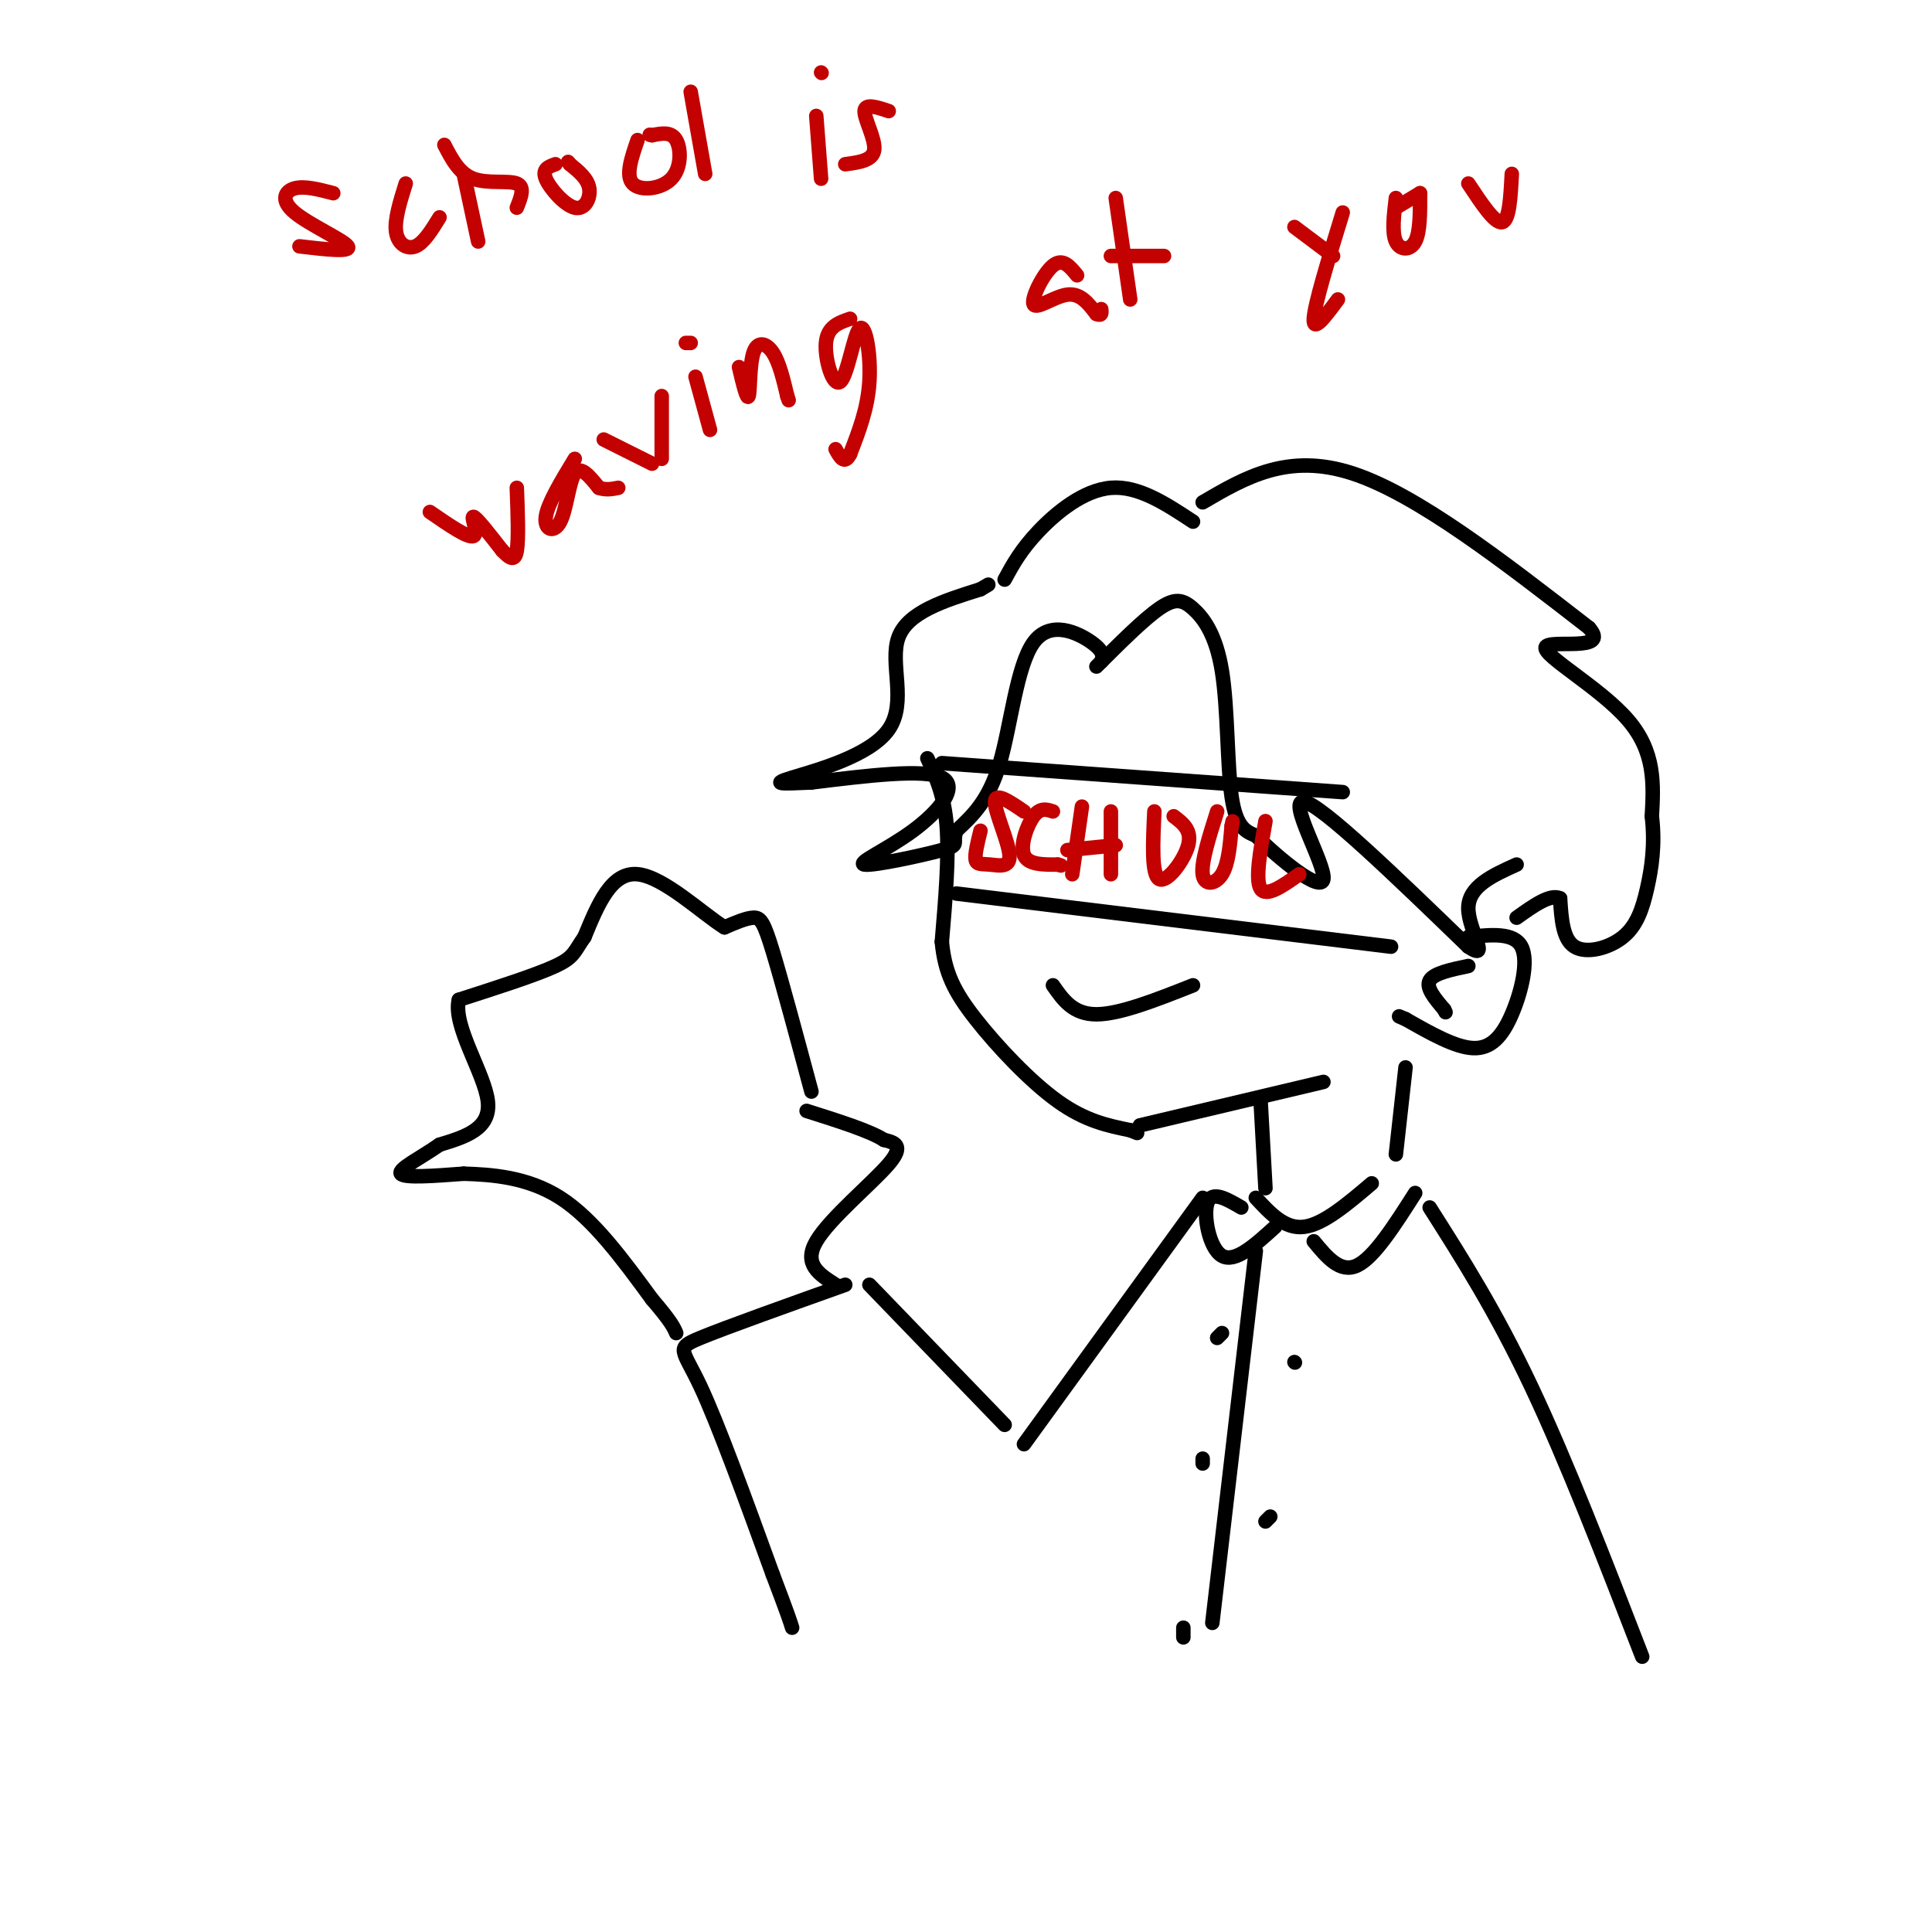 <svg viewBox='0 0 400 400' version='1.1' xmlns='http://www.w3.org/2000/svg' xmlns:xlink='http://www.w3.org/1999/xlink'><g fill='none' stroke='#000000' stroke-width='3' stroke-linecap='round' stroke-linejoin='round'><path d='M192,157c1.750,3.833 3.500,7.667 4,14c0.500,6.333 -0.250,15.167 -1,24'/><path d='M195,195c0.595,6.393 2.583,10.375 7,16c4.417,5.625 11.262,12.893 17,17c5.738,4.107 10.369,5.054 15,6'/><path d='M234,234c2.500,1.000 1.250,0.500 0,0'/><path d='M236,233c0.000,0.000 38.000,-9.000 38,-9'/><path d='M218,204c2.083,3.000 4.167,6.000 9,6c4.833,0.000 12.417,-3.000 20,-6'/><path d='M195,158c0.000,0.000 83.000,6.000 83,6'/><path d='M198,185c0.000,0.000 90.000,11.000 90,11'/><path d='M228,137c0.357,-1.030 0.714,-2.060 -2,-4c-2.714,-1.940 -8.500,-4.792 -12,0c-3.500,4.792 -4.714,17.226 -7,25c-2.286,7.774 -5.643,10.887 -9,14'/><path d='M198,172c-0.987,2.824 1.045,2.884 -3,4c-4.045,1.116 -14.167,3.289 -16,3c-1.833,-0.289 4.622,-3.039 10,-7c5.378,-3.961 9.679,-9.132 6,-11c-3.679,-1.868 -15.340,-0.434 -27,1'/><path d='M168,162c-6.317,0.263 -8.611,0.421 -4,-1c4.611,-1.421 16.126,-4.421 20,-10c3.874,-5.579 0.107,-13.737 2,-19c1.893,-5.263 9.447,-7.632 17,-10'/><path d='M203,122c2.833,-1.667 1.417,-0.833 0,0'/><path d='M227,138c4.876,-4.872 9.751,-9.745 13,-12c3.249,-2.255 4.871,-1.893 7,0c2.129,1.893 4.766,5.317 6,13c1.234,7.683 1.067,19.624 2,26c0.933,6.376 2.967,7.188 5,8'/><path d='M260,173c4.583,4.583 13.542,12.042 14,9c0.458,-3.042 -7.583,-16.583 -4,-16c3.583,0.583 18.792,15.292 34,30'/><path d='M304,196c4.844,3.289 -0.044,-3.489 0,-8c0.044,-4.511 5.022,-6.756 10,-9'/><path d='M304,194c4.720,-0.494 9.440,-0.988 11,2c1.560,2.988 -0.042,9.458 -2,14c-1.958,4.542 -4.274,7.155 -8,7c-3.726,-0.155 -8.863,-3.077 -14,-6'/><path d='M291,211c-2.333,-1.000 -1.167,-0.500 0,0'/><path d='M208,120c1.667,-3.067 3.333,-6.133 7,-10c3.667,-3.867 9.333,-8.533 15,-9c5.667,-0.467 11.333,3.267 17,7'/><path d='M249,104c8.833,-5.167 17.667,-10.333 31,-6c13.333,4.333 31.167,18.167 49,32'/><path d='M329,130c4.595,5.202 -8.417,2.208 -9,4c-0.583,1.792 11.262,8.369 17,15c5.738,6.631 5.369,13.315 5,20'/><path d='M342,169c0.700,5.949 -0.049,10.821 -1,15c-0.951,4.179 -2.102,7.663 -5,10c-2.898,2.337 -7.542,3.525 -10,2c-2.458,-1.525 -2.729,-5.762 -3,-10'/><path d='M323,186c-2.000,-1.000 -5.500,1.500 -9,4'/><path d='M261,228c0.000,0.000 1.000,18.000 1,18'/><path d='M291,221c0.000,0.000 -2.000,18.000 -2,18'/><path d='M260,248c3.000,3.250 6.000,6.500 10,6c4.000,-0.500 9.000,-4.750 14,-9'/><path d='M257,250c-3.044,-1.778 -6.089,-3.556 -7,-1c-0.911,2.556 0.311,9.444 3,11c2.689,1.556 6.844,-2.222 11,-6'/><path d='M272,257c2.750,3.333 5.500,6.667 9,5c3.500,-1.667 7.750,-8.333 12,-15'/><path d='M249,248c0.000,0.000 -37.000,51.000 -37,51'/><path d='M208,295c0.000,0.000 -28.000,-29.000 -28,-29'/><path d='M175,266c-12.333,4.400 -24.667,8.800 -30,11c-5.333,2.200 -3.667,2.200 0,10c3.667,7.800 9.333,23.400 15,39'/><path d='M160,326c3.167,8.333 3.583,9.667 4,11'/><path d='M173,266c-3.378,-2.133 -6.756,-4.267 -4,-9c2.756,-4.733 11.644,-12.067 15,-16c3.356,-3.933 1.178,-4.467 -1,-5'/><path d='M183,236c-2.833,-1.833 -9.417,-3.917 -16,-6'/><path d='M168,226c-3.067,-11.422 -6.133,-22.844 -8,-29c-1.867,-6.156 -2.533,-7.044 -4,-7c-1.467,0.044 -3.733,1.022 -6,2'/><path d='M150,192c-4.444,-2.711 -12.556,-10.489 -18,-11c-5.444,-0.511 -8.222,6.244 -11,13'/><path d='M121,194c-2.156,3.044 -2.044,4.156 -6,6c-3.956,1.844 -11.978,4.422 -20,7'/><path d='M95,207c-1.333,5.356 5.333,15.244 6,21c0.667,5.756 -4.667,7.378 -10,9'/><path d='M91,237c-3.911,2.733 -8.689,5.067 -8,6c0.689,0.933 6.844,0.467 13,0'/><path d='M96,243c5.622,0.178 13.178,0.622 20,5c6.822,4.378 12.911,12.689 19,21'/><path d='M135,269c4.000,4.667 4.500,5.833 5,7'/><path d='M296,250c6.833,10.750 13.667,21.500 21,37c7.333,15.500 15.167,35.750 23,56'/></g>
<g fill='none' stroke='#C30101' stroke-width='3' stroke-linecap='round' stroke-linejoin='round'><path d='M212,168c-2.971,-2.032 -5.943,-4.064 -6,-2c-0.057,2.064 2.799,8.223 3,11c0.201,2.777 -2.254,2.171 -4,2c-1.746,-0.171 -2.785,0.094 -3,-1c-0.215,-1.094 0.392,-3.547 1,-6'/><path d='M218,168c-1.311,-0.422 -2.622,-0.844 -4,1c-1.378,1.844 -2.822,5.956 -2,8c0.822,2.044 3.911,2.022 7,2'/><path d='M219,179c1.167,0.333 0.583,0.167 0,0'/><path d='M224,167c0.000,0.000 -2.000,14.000 -2,14'/><path d='M221,176c0.000,0.000 10.000,-1.000 10,-1'/><path d='M230,168c0.000,0.000 0.000,13.000 0,13'/><path d='M239,168c-0.311,6.556 -0.622,13.111 1,14c1.622,0.889 5.178,-3.889 6,-7c0.822,-3.111 -1.089,-4.556 -3,-6'/><path d='M252,168c-1.667,5.267 -3.333,10.533 -3,13c0.333,2.467 2.667,2.133 4,0c1.333,-2.133 1.667,-6.067 2,-10'/><path d='M255,171c0.333,-1.667 0.167,-0.833 0,0'/><path d='M262,170c-1.083,6.083 -2.167,12.167 -1,14c1.167,1.833 4.583,-0.583 8,-3'/><path d='M69,40c-2.994,-0.780 -5.988,-1.560 -8,-1c-2.012,0.560 -3.042,2.458 0,5c3.042,2.542 10.155,5.726 11,7c0.845,1.274 -4.577,0.637 -10,0'/><path d='M84,38c-1.178,3.756 -2.356,7.511 -2,10c0.356,2.489 2.244,3.711 4,3c1.756,-0.711 3.378,-3.356 5,-6'/><path d='M92,30c1.533,2.956 3.067,5.911 6,7c2.933,1.089 7.267,0.311 9,1c1.733,0.689 0.867,2.844 0,5'/><path d='M96,36c0.000,0.000 3.000,14.000 3,14'/><path d='M115,34c-1.411,0.500 -2.821,1.000 -2,3c0.821,2.000 3.875,5.500 6,6c2.125,0.500 3.321,-2.000 3,-4c-0.321,-2.000 -2.161,-3.500 -4,-5'/><path d='M118,34c-0.667,-0.833 -0.333,-0.417 0,0'/><path d='M132,29c-1.268,3.685 -2.536,7.369 -1,9c1.536,1.631 5.875,1.208 8,-1c2.125,-2.208 2.036,-6.202 1,-8c-1.036,-1.798 -3.018,-1.399 -5,-1'/><path d='M135,28c-0.833,-0.167 -0.417,-0.083 0,0'/><path d='M143,19c0.000,0.000 3.000,17.000 3,17'/><path d='M169,24c0.000,0.000 1.000,13.000 1,13'/><path d='M170,15c0.000,0.000 0.100,0.100 0.1,0.1'/><path d='M184,23c-2.467,-0.822 -4.933,-1.644 -5,0c-0.067,1.644 2.267,5.756 2,8c-0.267,2.244 -3.133,2.622 -6,3'/><path d='M89,106c3.933,2.711 7.867,5.422 9,5c1.133,-0.422 -0.533,-3.978 0,-4c0.533,-0.022 3.267,3.489 6,7'/><path d='M104,114c1.600,1.667 2.600,2.333 3,0c0.400,-2.333 0.200,-7.667 0,-13'/><path d='M119,95c-2.815,4.643 -5.631,9.286 -6,12c-0.369,2.714 1.708,3.500 3,1c1.292,-2.500 1.798,-8.286 3,-10c1.202,-1.714 3.101,0.643 5,3'/><path d='M124,101c1.500,0.500 2.750,0.250 4,0'/><path d='M125,91c0.000,0.000 10.000,5.000 10,5'/><path d='M137,82c0.000,0.000 0.000,13.000 0,13'/><path d='M144,78c0.000,0.000 3.000,11.000 3,11'/><path d='M143,71c0.000,0.000 -1.000,0.000 -1,0'/><path d='M153,76c0.833,3.500 1.667,7.000 2,6c0.333,-1.000 0.167,-6.500 1,-9c0.833,-2.500 2.667,-2.000 4,0c1.333,2.000 2.167,5.500 3,9'/><path d='M163,82c0.500,1.500 0.250,0.750 0,0'/><path d='M176,66c-2.354,0.810 -4.708,1.620 -5,5c-0.292,3.380 1.478,9.329 3,8c1.522,-1.329 2.794,-9.935 4,-11c1.206,-1.065 2.344,5.410 2,11c-0.344,5.590 -2.172,10.295 -4,15'/><path d='M176,94c-1.167,2.333 -2.083,0.667 -3,-1'/><path d='M223,57c-1.488,-1.833 -2.976,-3.667 -5,-2c-2.024,1.667 -4.583,6.833 -4,8c0.583,1.167 4.310,-1.667 7,-2c2.690,-0.333 4.345,1.833 6,4'/><path d='M227,65c1.167,0.500 1.083,-0.250 1,-1'/><path d='M231,41c0.000,0.000 3.000,21.000 3,21'/><path d='M230,53c0.000,0.000 11.000,0.000 11,0'/><path d='M268,47c0.000,0.000 8.000,6.000 8,6'/><path d='M278,44c-2.917,9.500 -5.833,19.000 -6,22c-0.167,3.000 2.417,-0.500 5,-4'/><path d='M289,41c-0.422,3.578 -0.844,7.156 0,9c0.844,1.844 2.956,1.956 4,0c1.044,-1.956 1.022,-5.978 1,-10'/><path d='M304,38c2.750,4.167 5.500,8.333 7,8c1.500,-0.333 1.750,-5.167 2,-10'/><path d='M294,40c0.000,0.000 -5.000,3.000 -5,3'/></g>
<g fill='none' stroke='#000000' stroke-width='3' stroke-linecap='round' stroke-linejoin='round'><path d='M260,259c0.000,0.000 -9.000,77.000 -9,77'/><path d='M253,276c0.000,0.000 -1.000,1.000 -1,1'/><path d='M268,282c0.000,0.000 0.100,0.100 0.1,0.1'/><path d='M249,302c0.000,0.000 0.000,1.000 0,1'/><path d='M262,315c0.000,0.000 1.000,-1.000 1,-1'/><path d='M245,337c0.000,0.000 0.000,2.000 0,2'/><path d='M304,200c-3.583,0.750 -7.167,1.500 -8,3c-0.833,1.500 1.083,3.750 3,6'/><path d='M299,209c0.500,1.000 0.250,0.500 0,0'/></g>
</svg>